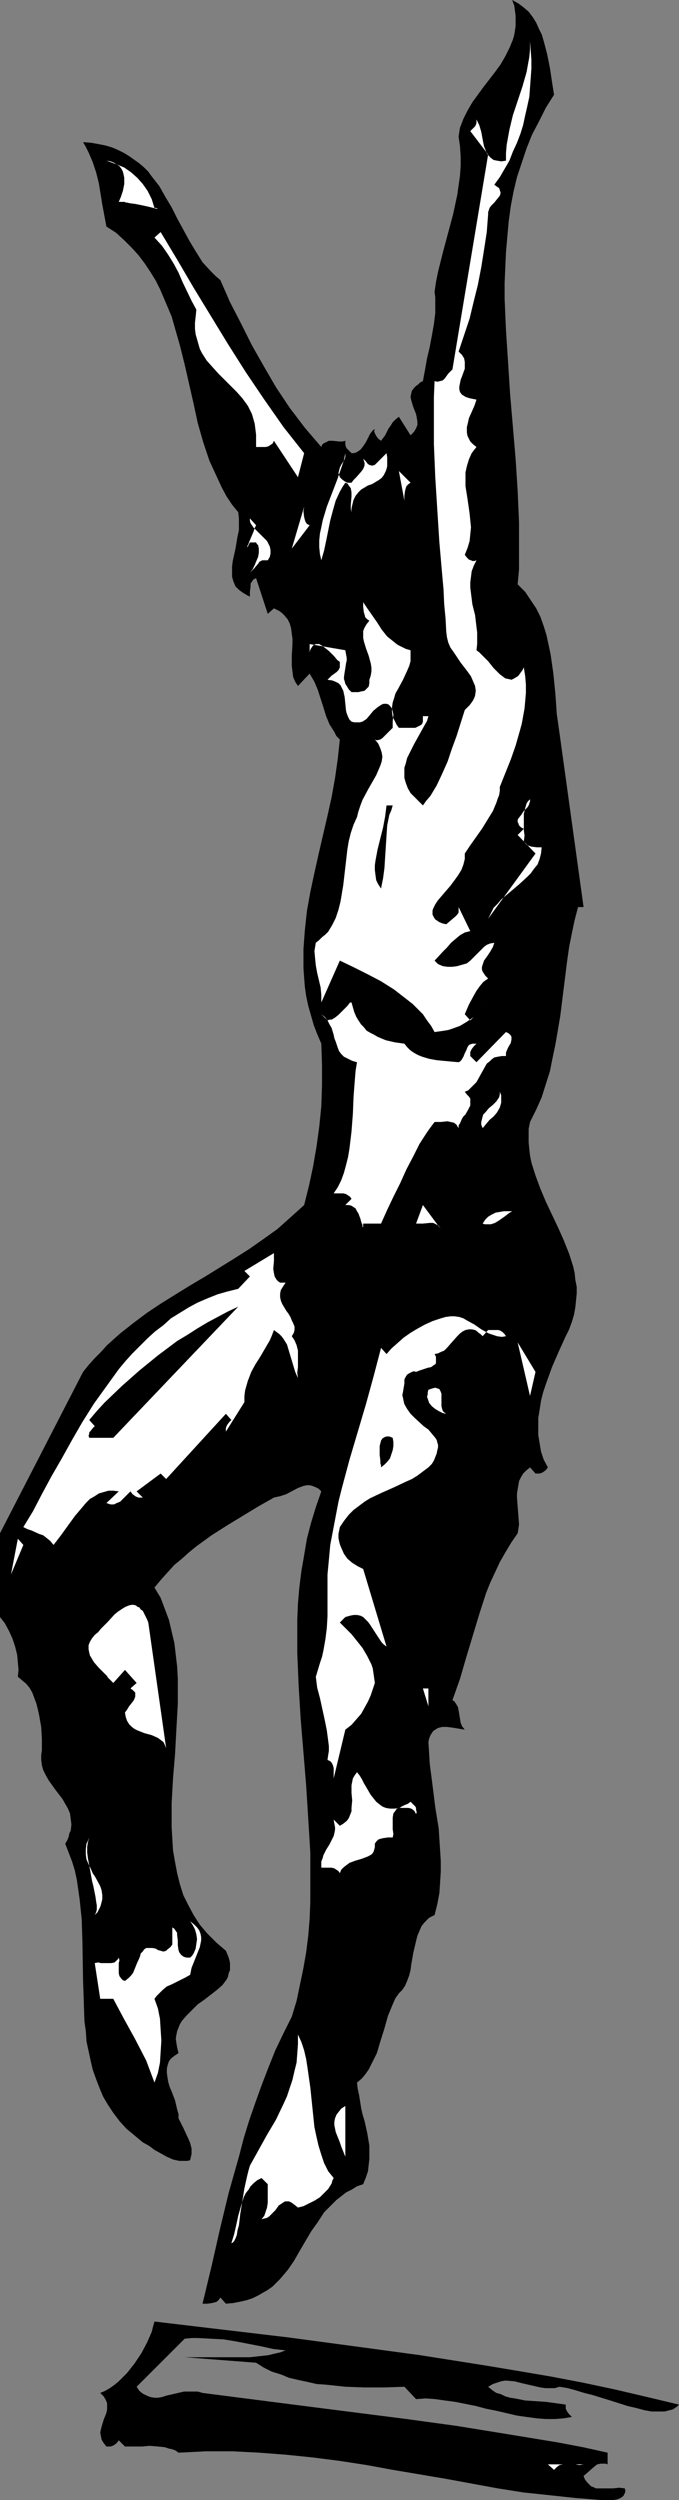 <?xml version="1.0" encoding="UTF-8" standalone="no"?>
<svg
   version="1.0"
   width="42.291mm"
   height="155.668mm"
   id="svg36"
   sodipodi:docname="Diver 10.wmf"
   xmlns:inkscape="http://www.inkscape.org/namespaces/inkscape"
   xmlns:sodipodi="http://sodipodi.sourceforge.net/DTD/sodipodi-0.dtd"
   xmlns="http://www.w3.org/2000/svg"
   xmlns:svg="http://www.w3.org/2000/svg">
  <rect width="100%" height="100%" fill="#808080" stroke="none"/>
  <sodipodi:namedview
     id="namedview36"
     pagecolor="#ffffff"
     bordercolor="#000000"
     borderopacity="0.25"
     inkscape:showpageshadow="2"
     inkscape:pageopacity="0.0"
     inkscape:pagecheckerboard="0"
     inkscape:deskcolor="#d1d1d1"
     inkscape:document-units="mm" />
  <defs
     id="defs1">
    <pattern
       id="WMFhbasepattern"
       patternUnits="userSpaceOnUse"
       width="6"
       height="6"
       x="0"
       y="0" />
  </defs>
  <path
     style="fill:#000000;fill-opacity:1;fill-rule:evenodd;stroke:none"
     d="m 130.424,22.3 -1.939,3.07 -1.616,3.232 -1.616,3.07 -1.293,3.232 -1.131,3.393 -1.131,3.393 -0.808,3.393 -0.646,3.393 -0.485,3.555 -0.323,3.555 -0.323,3.717 -0.162,3.555 -0.162,3.717 v 3.717 l 0.323,7.433 0.485,7.433 0.485,7.595 1.293,15.19 0.485,7.595 0.323,7.433 v 3.717 3.555 3.717 l -0.323,3.555 1.778,1.778 1.293,1.939 1.293,1.939 0.97,1.939 0.808,2.262 0.646,2.101 0.485,2.262 0.485,2.262 0.646,4.525 0.485,4.848 0.323,4.686 0.646,4.525 5.657,40.883 h -1.293 l -0.808,3.07 -0.646,3.07 -0.646,3.232 -0.485,3.393 -0.808,6.464 -0.808,6.464 -1.131,6.625 -0.646,3.07 -0.646,3.232 -0.97,3.07 -0.97,3.07 -1.293,2.909 -1.455,2.909 -0.323,1.616 v 1.616 1.616 l 0.162,1.616 0.162,1.454 0.323,1.616 0.97,3.07 1.131,3.07 1.293,3.07 2.909,6.14 1.293,2.909 1.293,3.232 0.97,3.07 0.323,1.454 0.162,1.616 0.323,1.616 v 1.616 l -0.162,1.616 -0.162,1.616 -0.323,1.778 -0.485,1.616 -0.646,1.778 -0.808,1.616 -1.616,3.555 -1.616,3.717 -1.455,4.04 -0.646,1.939 -0.485,1.939 -0.323,2.101 -0.323,1.939 v 2.101 1.939 l 0.323,1.939 0.323,1.939 0.646,1.939 0.97,1.778 -0.485,0.646 -0.646,0.485 -0.323,0.162 -0.485,0.162 h -0.485 -0.485 l -1.293,-1.454 -0.97,0.808 -0.646,0.646 -0.485,0.808 -0.485,0.97 -0.162,0.97 -0.162,0.97 -0.162,0.97 v 0.97 l 0.162,2.101 0.162,2.101 0.162,2.101 -0.162,1.131 -0.162,0.97 -1.455,2.101 -1.455,2.424 -1.293,2.262 -1.131,2.424 -1.131,2.424 -0.97,2.424 -1.616,5.009 -3.071,10.18 -1.455,5.009 -1.778,5.009 0.485,0.323 0.323,0.485 0.485,0.808 0.162,0.808 0.162,0.97 0.323,1.939 0.323,0.808 0.646,0.808 -2.909,-0.485 -1.293,-0.162 h -1.131 l -0.646,0.162 -0.485,0.162 -0.485,0.323 -0.485,0.323 -0.323,0.485 -0.323,0.485 -0.323,0.808 -0.162,0.808 0.162,2.585 0.162,2.585 0.646,5.009 0.323,2.585 0.323,2.585 0.808,5.009 0.323,5.009 0.162,2.585 v 2.585 l -0.162,2.585 -0.162,2.424 -0.485,2.585 -0.646,2.585 -1.293,0.646 -0.97,0.97 -0.808,0.97 -0.485,1.131 -0.485,1.131 -0.323,1.293 -0.646,2.747 -0.485,2.747 -0.162,1.293 -0.323,1.293 -0.485,1.293 -0.485,1.131 -0.646,0.97 -0.808,0.808 -0.808,1.131 -0.646,1.454 -1.131,2.747 -0.808,2.909 -0.97,3.07 -0.808,2.747 -0.646,1.293 -0.646,1.293 -0.646,1.293 -0.808,1.131 -0.808,0.97 -1.131,0.97 0.162,1.454 0.323,1.454 0.485,3.07 0.323,1.454 0.485,1.616 0.646,2.909 0.485,2.909 v 1.454 1.616 l -0.162,1.454 -0.162,1.454 -0.485,1.454 -0.646,1.616 -1.455,0.485 -1.293,0.808 -1.293,0.646 -2.263,1.778 -0.97,0.97 -1.939,1.939 -1.455,2.262 -1.616,2.262 -2.747,4.686 -1.293,2.262 -1.455,2.101 -1.778,2.101 -0.808,0.808 -0.97,0.97 -1.131,0.808 -1.131,0.646 -1.131,0.646 -1.293,0.646 -1.455,0.485 -1.455,0.323 -1.616,0.323 -1.778,0.162 -1.293,-1.454 -0.323,0.485 -0.485,0.485 -0.485,0.162 -0.646,0.162 -1.131,0.162 h -1.131 l 2.101,-8.726 1.939,-8.564 2.101,-8.726 2.424,-8.564 1.131,-4.363 1.293,-4.201 1.455,-4.201 1.455,-4.04 1.616,-4.201 1.616,-4.04 1.939,-4.04 1.939,-3.878 1.131,-3.717 0.808,-3.878 0.808,-3.878 0.646,-3.717 0.485,-3.878 0.323,-3.878 0.162,-4.04 v -3.878 -3.878 -3.878 l -0.485,-7.918 -0.485,-7.756 -0.646,-7.918 -0.646,-7.756 -0.485,-7.918 -0.323,-7.756 v -3.878 -3.878 l 0.162,-3.878 0.323,-3.717 0.485,-3.878 0.646,-3.717 0.646,-3.878 0.97,-3.717 1.131,-3.717 1.293,-3.717 -0.646,-0.646 -0.646,-0.323 -0.808,-0.323 -0.646,-0.162 h -0.646 l -0.808,0.162 -1.293,0.485 -2.747,1.454 -1.455,0.485 -0.808,0.162 -0.646,0.162 -3.717,2.101 -3.717,2.262 -3.717,2.262 -3.556,2.262 -3.556,2.585 -1.778,1.454 -1.616,1.454 -1.778,1.454 -1.616,1.778 -1.455,1.616 -1.616,1.939 1.455,2.424 0.97,2.585 0.97,2.585 0.646,2.747 0.646,2.747 0.323,2.747 0.323,2.747 0.162,2.909 v 5.817 l -0.323,5.817 -0.323,5.979 -0.485,5.817 -0.323,5.817 v 2.909 2.747 l 0.162,2.747 0.162,2.747 0.485,2.747 0.485,2.585 0.646,2.585 0.808,2.585 1.131,2.262 1.293,2.424 1.455,2.262 1.778,2.101 2.101,2.101 1.131,0.97 1.131,0.97 0.485,1.131 0.323,0.97 0.162,0.808 v 0.808 0.808 l -0.323,0.808 -0.162,0.808 -0.323,0.646 -0.97,1.293 -1.293,1.131 -2.909,2.262 -1.616,1.131 -1.293,1.293 -1.293,1.293 -1.131,1.293 -0.485,0.808 -0.323,0.808 -0.323,0.808 -0.162,0.808 -0.162,0.97 0.162,1.131 0.162,0.97 0.323,1.293 -0.97,0.646 -0.808,0.646 -0.485,0.646 -0.323,0.97 -0.162,0.808 v 0.97 l 0.162,1.131 0.162,0.97 0.323,1.131 0.485,1.131 0.808,2.101 0.485,2.101 0.323,1.131 v 0.97 l 1.131,2.262 1.131,2.424 0.485,1.131 0.323,1.293 v 1.293 l -0.162,0.646 -0.162,0.808 -0.646,0.162 h -0.646 -0.646 -0.646 l -1.455,-0.323 -1.455,-0.646 -1.455,-0.808 -1.455,-0.808 -1.293,-0.97 -1.455,-0.808 -1.939,-1.616 -1.939,-1.616 -1.616,-1.778 -1.455,-1.939 -1.293,-1.939 -1.131,-1.939 -0.808,-1.939 -0.808,-2.101 -0.808,-2.262 -0.485,-2.101 -0.485,-2.262 -0.485,-2.262 -0.162,-2.424 -0.323,-2.262 -0.162,-4.848 -0.162,-4.686 -0.162,-9.695 -0.162,-4.848 -0.485,-4.686 -0.323,-2.262 -0.323,-2.262 -0.485,-2.262 -0.646,-2.101 -0.808,-2.101 -0.808,-2.101 0.485,-0.808 0.323,-0.808 0.162,-0.808 0.323,-0.646 0.162,-1.454 -0.162,-1.293 -0.162,-1.293 L 16,425.631 l -0.646,-1.131 -0.646,-1.131 -1.616,-2.101 -1.616,-2.262 -0.646,-1.131 -0.646,-1.293 -0.323,-1.131 -0.162,-1.293 v -1.131 l 0.162,-1.131 V 409.31 L 9.697,406.402 9.212,403.655 8.889,402.2 8.566,400.908 8.081,399.615 7.596,398.322 6.949,397.191 6.141,396.221 5.172,395.413 4.202,394.606 4.364,392.99 4.202,391.212 4.04,389.435 3.556,387.495 2.909,385.556 2.101,383.779 1.131,382.001 0,380.547 v -19.714 l 19.556,-37.974 1.293,-1.616 1.455,-1.616 1.455,-1.454 1.455,-1.616 3.071,-2.747 3.071,-2.424 3.232,-2.424 3.394,-2.262 6.788,-4.201 3.556,-2.101 3.394,-2.101 3.394,-2.101 3.556,-2.262 3.232,-2.262 3.394,-2.424 3.071,-2.747 3.232,-2.909 1.131,-4.525 0.97,-4.525 0.808,-4.686 0.646,-4.686 0.485,-4.848 0.162,-4.848 v -4.848 l -0.162,-5.009 -0.97,-2.262 -0.808,-2.101 -0.646,-2.262 -0.646,-2.262 -0.485,-2.262 -0.323,-2.262 -0.162,-2.101 -0.162,-2.262 v -2.262 -2.262 l 0.323,-4.363 0.485,-4.525 0.808,-4.525 0.97,-4.525 0.97,-4.363 2.101,-9.049 0.97,-4.363 0.808,-4.525 0.646,-4.525 L 80,174.034 l -0.808,-0.808 -0.485,-0.97 -1.131,-1.778 -0.808,-1.939 -0.646,-2.101 -1.293,-4.04 -0.808,-1.939 -1.131,-1.939 -2.747,2.909 -0.646,-0.97 -0.485,-1.131 -0.162,-1.293 -0.162,-1.293 v -2.424 l 0.162,-2.747 v -1.293 l -0.162,-1.131 -0.162,-1.293 -0.323,-1.131 -0.485,-0.97 -0.808,-0.97 -0.485,-0.485 -0.646,-0.485 -0.646,-0.323 -0.646,-0.323 -1.455,1.293 -2.747,-8.403 -0.646,0.323 -0.323,0.485 -0.323,0.485 v 0.646 l -0.162,1.293 v 1.131 l -0.646,-0.323 -0.808,-0.485 -0.485,-0.323 -0.646,-0.485 -0.323,-0.323 -0.485,-0.485 -0.485,-1.131 -0.323,-1.131 v -1.131 -1.293 l 0.162,-1.293 0.646,-2.909 0.485,-2.909 0.323,-1.454 v -1.293 -1.454 l -0.162,-1.454 -1.455,-1.778 -1.293,-1.939 -1.131,-2.101 -0.97,-2.101 -0.97,-2.101 -0.97,-2.101 -1.455,-4.363 -1.293,-4.525 -0.97,-4.525 -2.101,-9.211 -1.131,-4.525 -1.293,-4.525 -0.646,-2.262 -1.778,-4.201 -0.97,-2.262 -0.97,-1.939 -1.293,-2.101 -1.293,-1.939 -1.455,-1.939 -1.616,-1.778 -1.778,-1.778 -1.939,-1.778 -2.263,-1.454 -0.97,-5.171 -0.808,-5.009 -0.646,-2.585 -0.808,-2.424 -0.97,-2.262 -0.646,-1.293 -0.646,-1.131 1.939,0.162 1.778,0.323 1.616,0.323 1.616,0.485 1.455,0.646 1.293,0.646 1.293,0.808 1.131,0.808 1.131,0.808 1.131,0.97 0.97,0.97 0.808,1.131 1.778,2.262 1.455,2.585 1.455,2.424 1.293,2.585 2.909,5.333 1.455,2.424 1.616,2.585 1.939,2.101 1.131,1.131 1.131,0.97 2.263,5.171 2.586,5.009 2.586,5.171 2.747,4.848 2.909,5.009 1.616,2.424 1.616,2.424 3.556,4.686 1.939,2.262 1.939,2.262 0.162,-0.485 0.323,-0.323 0.646,-0.323 0.646,-0.323 h 0.808 l 1.616,0.162 h 0.808 l 0.646,-0.162 v 0.485 0.485 l 0.162,0.485 0.162,0.323 0.485,0.485 0.323,0.323 0.323,0.323 h 0.485 l 0.646,-0.162 0.485,-0.323 0.485,-0.323 0.646,-0.808 0.646,-0.97 0.485,-0.97 0.485,-0.97 0.485,-0.646 0.323,-0.323 0.323,-0.162 -0.162,0.485 0.162,0.485 0.162,0.323 0.162,0.323 0.485,0.646 0.646,0.485 0.485,-0.646 0.485,-0.646 0.808,-1.616 0.485,-0.646 0.485,-0.808 0.646,-0.646 0.808,-0.646 2.747,4.363 0.485,-0.485 0.323,-0.323 0.485,-0.808 0.323,-0.808 V 99.217 L 98.101,98.247 l -0.162,-0.808 -0.646,-1.616 -0.485,-1.616 -0.162,-0.808 0.162,-0.808 0.162,-0.646 0.646,-0.808 0.323,-0.323 0.485,-0.323 0.485,-0.485 0.646,-0.323 0.485,-2.585 0.485,-2.747 0.646,-2.747 0.485,-2.585 0.485,-2.747 0.323,-2.585 v -2.585 -1.131 l -0.162,-1.293 0.323,-2.262 0.485,-2.424 1.131,-4.525 2.424,-9.049 0.97,-4.525 0.323,-2.262 0.323,-2.262 0.162,-2.262 v -2.262 l -0.162,-2.424 -0.323,-2.262 0.162,-1.131 0.162,-0.97 0.808,-2.101 0.97,-1.939 1.131,-1.939 1.293,-1.778 1.293,-1.778 2.747,-3.555 1.293,-1.778 1.131,-1.939 0.97,-1.939 0.808,-1.939 0.323,-1.131 0.162,-0.97 0.162,-1.131 V 5.009 3.717 L 121.212,2.424 121.05,1.293 120.566,0 l 1.455,0.808 1.293,0.97 1.131,0.97 0.97,1.293 0.808,1.293 0.646,1.454 0.646,1.293 0.485,1.616 0.808,3.07 0.646,3.232 0.485,3.232 z"
     id="path1" />
  <path
     style="fill:#ffffff;fill-opacity:1;fill-rule:evenodd;stroke:none"
     d="m 116.364,43.468 0.646,0.485 0.485,0.323 0.162,0.485 0.162,0.485 v 0.323 l -0.162,0.485 -0.646,0.808 -0.646,0.808 -0.808,0.808 -0.323,0.485 -0.162,0.485 -0.162,0.485 v 0.485 l -0.323,4.201 -0.646,4.201 -0.646,4.04 -0.808,4.201 -0.97,3.878 -0.97,4.04 -1.293,3.878 -1.293,3.878 0.323,0.323 0.485,0.485 0.485,0.808 0.162,0.808 v 0.808 0.808 l -0.646,1.778 -0.323,0.808 -0.162,0.808 -0.162,0.808 v 0.646 l 0.162,0.646 0.485,0.646 0.323,0.162 0.485,0.323 0.485,0.162 0.485,0.162 0.808,0.162 0.808,0.162 -0.485,1.454 -0.646,1.454 -0.646,1.454 -0.323,1.454 -0.162,0.646 v 0.808 0.485 l 0.162,0.808 0.323,0.646 0.323,0.646 0.646,0.646 0.808,0.646 -0.646,0.808 -0.485,0.646 -0.646,1.454 -0.485,1.616 -0.323,1.454 v 1.616 1.616 l 0.485,3.07 0.485,3.393 0.162,1.616 0.162,1.616 -0.162,1.616 -0.162,1.616 -0.485,1.616 -0.646,1.616 0.485,0.646 0.485,0.485 0.485,0.162 0.323,0.162 h 0.485 l 0.485,-0.162 -0.646,1.293 -0.485,1.293 -0.162,1.293 -0.162,1.293 v 1.293 l 0.162,1.293 0.323,2.585 0.646,2.585 0.323,2.747 0.162,1.293 v 1.293 1.454 l -0.162,1.454 0.646,0.485 0.646,0.646 1.455,1.454 1.293,1.616 1.455,1.454 0.646,0.485 0.646,0.485 0.808,0.162 0.646,0.162 0.646,-0.323 0.808,-0.485 0.323,-0.323 0.323,-0.485 0.485,-0.646 0.323,-0.646 0.323,2.101 0.162,1.939 v 1.939 l -0.162,1.939 -0.162,1.778 -0.323,1.778 -0.323,1.778 -0.485,1.778 -0.97,3.393 -1.131,3.232 -1.293,3.232 -1.293,3.232 v 0.97 l -0.162,0.97 -0.323,0.808 -0.323,0.97 -0.808,1.939 -1.293,2.101 -1.293,2.101 -2.747,3.878 -1.293,1.939 v 0.646 0.646 l -0.323,1.293 -0.485,1.293 -0.808,1.293 -0.808,1.131 -0.97,1.293 -0.97,1.131 -0.97,1.131 -0.97,1.131 -0.646,0.97 -0.485,0.97 -0.162,0.485 v 0.485 0.485 l 0.162,0.323 0.162,0.323 0.323,0.485 0.485,0.323 0.485,0.323 0.808,0.323 0.808,0.162 2.101,-1.778 0.485,-0.485 0.323,-0.485 v -0.646 -0.646 l 2.747,5.656 -1.293,0.323 -1.131,0.646 -0.97,0.808 -1.131,0.97 -0.97,1.131 -0.97,0.97 -1.939,2.101 0.485,0.485 0.323,0.323 1.131,0.485 1.131,0.162 h 1.131 l 1.131,-0.162 1.131,-0.323 1.131,-0.323 0.808,-0.646 1.293,-1.293 1.293,-1.293 0.646,-0.646 0.646,-0.485 0.808,-0.323 0.97,-0.162 -0.162,0.485 -0.162,0.485 -0.646,1.131 -0.323,0.485 -0.323,0.485 -0.808,1.131 -0.323,0.97 -0.162,0.485 v 0.646 l 0.162,0.485 0.323,0.485 0.323,0.485 0.646,0.646 -1.131,0.808 -0.808,0.97 -0.808,1.131 -0.646,1.131 -1.131,2.101 -0.97,2.262 1.293,1.454 5.657,-5.656 -0.97,0.97 -0.808,0.808 -1.616,1.616 -1.455,1.454 -1.616,1.131 -1.616,0.97 -1.778,0.646 -0.97,0.323 -0.97,0.162 -1.131,0.162 -1.131,0.162 -0.808,-1.454 -0.97,-1.293 -0.97,-1.454 -1.293,-1.293 -1.131,-1.131 -1.455,-1.131 -1.455,-1.131 -1.455,-1.131 -3.071,-1.939 -3.394,-1.778 -3.232,-1.616 L 80,226.066 l -4.364,9.857 v -1.778 l -0.162,-1.778 -0.808,-3.393 -0.323,-1.778 -0.162,-1.616 -0.162,-1.778 0.162,-0.97 0.162,-0.97 0.808,-0.646 0.646,-0.646 0.808,-0.646 0.646,-0.646 0.97,-1.616 0.808,-1.616 0.646,-1.939 0.485,-1.939 0.323,-1.939 0.323,-1.939 0.485,-4.201 0.485,-4.201 0.323,-1.939 0.485,-1.939 0.646,-1.939 0.808,-1.778 0.323,-1.293 0.485,-1.454 0.485,-1.293 1.293,-2.424 0.646,-1.131 0.646,-1.131 0.646,-1.131 0.485,-1.131 0.485,-1.131 0.323,-0.97 0.162,-1.131 -0.162,-0.97 -0.323,-0.97 -0.485,-1.131 -0.808,-0.97 0.323,0.162 h 0.323 l 0.646,-0.162 0.485,-0.323 0.485,-0.485 0.97,-0.97 0.485,-0.485 0.485,-0.485 v -0.646 -0.808 l 0.162,-1.616 -0.162,-0.808 -0.162,-0.646 -0.485,-0.646 -0.323,-0.323 -0.485,-0.162 h -0.646 l -0.485,0.162 -0.485,0.323 -0.485,0.323 -0.97,0.808 -0.808,0.97 -0.808,0.97 -0.485,0.323 -0.485,0.323 -0.646,0.162 H 84.04 83.394 l -0.646,-0.162 -0.485,-0.485 -0.323,-0.646 -0.323,-0.808 -0.162,-0.646 -0.162,-1.616 -0.162,-1.616 -0.323,-1.454 -0.323,-0.646 -0.323,-0.646 -0.485,-0.485 -0.646,-0.323 -0.808,-0.323 -1.131,-0.162 0.485,-0.485 0.485,-0.485 1.131,-0.808 0.485,-0.485 L 80,157.067 v -0.646 -0.646 l -0.646,-0.485 -0.646,-0.808 -1.293,-1.293 -0.808,-0.646 -0.646,-0.485 -0.808,-0.485 h -0.808 l -0.646,0.323 -0.323,0.485 -0.323,0.485 -0.162,0.646 v 1.131 1.131 -4.201 l 8.404,1.454 0.162,0.97 0.162,0.808 v 0.646 l -0.162,0.646 -0.162,1.131 -0.162,0.97 -0.162,1.131 v 0.485 l 0.162,0.485 0.162,0.646 0.323,0.485 0.485,0.808 0.646,0.646 h 0.808 0.808 l 0.646,-0.162 0.808,-0.162 0.485,-0.485 0.485,-0.485 0.162,-0.808 v -0.808 l 0.323,-0.97 0.162,-0.97 v -0.97 l -0.162,-0.97 -0.485,-1.778 -0.646,-1.778 -0.485,-1.616 -0.162,-0.808 v -0.808 -0.808 l 0.323,-0.808 0.485,-0.808 0.646,-0.808 -0.485,-0.323 -0.485,-0.485 -0.162,-0.646 -0.162,-0.485 -0.162,-1.293 v -1.131 l 0.97,1.454 1.131,1.616 1.131,1.616 1.131,1.778 1.293,1.616 1.616,1.293 0.808,0.646 0.97,0.485 0.97,0.485 1.131,0.323 v 1.293 1.293 l -0.323,1.131 -0.485,1.131 -0.97,2.101 -1.131,2.101 -0.646,1.131 -0.323,1.131 -0.323,0.97 -0.162,1.131 v 1.131 l 0.162,1.131 0.646,1.293 0.323,0.646 0.485,0.646 h 0.646 0.808 1.616 0.808 l 0.646,-0.323 0.646,-0.323 0.323,-0.323 0.162,-0.485 v -1.293 h 1.293 l -0.323,1.131 -0.646,1.131 -2.424,4.363 -1.131,2.262 -0.485,0.97 -0.323,1.293 -0.323,0.97 v 1.131 1.293 l 0.323,1.131 L 96,185.507 l 0.646,1.131 2.909,2.909 0.808,-1.131 0.97,-1.131 1.455,-2.424 1.293,-2.747 1.293,-2.909 0.97,-2.909 1.131,-3.07 1.939,-6.14 0.646,-0.646 0.485,-0.485 0.485,-0.646 0.323,-0.485 0.323,-0.646 0.162,-0.485 0.162,-1.131 -0.162,-1.131 -0.485,-1.131 -0.485,-1.131 -0.808,-1.131 -1.616,-2.101 -1.616,-2.424 -0.808,-1.131 -0.485,-1.131 -0.323,-1.293 -0.162,-1.293 -0.162,-3.07 -0.323,-3.393 -0.162,-3.555 -0.323,-3.555 -0.646,-7.433 -0.485,-7.595 -0.485,-7.756 -0.323,-7.756 v -3.717 -3.717 -3.717 l 0.162,-3.717 0.646,0.162 0.646,-0.162 0.646,-0.162 0.485,-0.485 0.808,-1.131 0.485,-0.485 0.485,-0.485 8.404,-50.578 -4.202,-5.494 0.646,-0.646 0.485,-0.485 L 112,29.41 112.162,28.925 v -0.323 -0.485 l 0.323,0.646 0.323,0.646 0.485,1.616 0.323,1.778 0.323,1.616 0.323,0.808 0.323,0.808 0.485,0.646 0.485,0.485 0.646,0.485 0.808,0.162 0.97,0.162 1.131,-0.162 v -1.778 l 0.162,-1.939 0.323,-1.778 0.323,-1.778 0.808,-3.393 1.131,-3.393 1.131,-3.393 0.97,-3.393 0.323,-1.778 0.323,-1.778 0.162,-1.778 V 9.695 l 0.162,2.101 0.162,2.262 v 2.101 l -0.162,2.262 -0.162,2.262 -0.162,2.101 -0.485,2.262 -0.485,2.101 -0.485,2.262 -0.646,2.101 -0.808,2.101 -0.97,2.101 -0.808,2.101 -1.131,1.939 -1.131,1.939 z"
     id="path2" />
  <path
     style="fill:#ffffff;fill-opacity:1;fill-rule:evenodd;stroke:none"
     d="m 36.364,48.962 h 0.485 L 37.172,49.124 H 37.01 36.687 L 36.202,48.962 35.556,48.801 34.909,48.639 33.455,48.316 31.838,47.993 30.545,47.831 29.899,47.669 h -0.323 l -0.162,-0.162 h -1.455 l 0.485,-1.131 0.485,-1.454 0.323,-1.616 V 41.852 l -0.162,-0.808 -0.162,-0.646 -0.323,-0.646 -0.485,-0.646 -0.485,-0.323 -0.808,-0.485 -0.808,-0.323 -0.97,-0.162 2.263,0.808 1.939,0.808 1.616,1.131 1.455,1.293 1.293,1.454 1.131,1.616 0.97,1.939 z"
     id="path3" />
  <path
     style="fill:#ffffff;fill-opacity:1;fill-rule:evenodd;stroke:none"
     d="m 71.596,106.65 -1.455,5.656 -5.657,-8.564 -0.323,0.646 -0.485,0.323 -0.485,0.323 -0.646,0.162 h -1.131 -1.131 v -1.616 -1.293 l -0.162,-1.293 -0.162,-1.293 -0.323,-1.131 -0.323,-1.131 -0.97,-1.939 -1.293,-1.778 -1.293,-1.454 -2.909,-2.909 -1.455,-1.454 -1.455,-1.616 -1.293,-1.454 -1.131,-1.778 -0.485,-0.97 -0.323,-1.131 -0.323,-1.131 -0.323,-1.131 -0.162,-1.293 v -1.454 l 0.162,-1.454 0.162,-1.616 -1.131,-2.101 -2.101,-4.363 -0.97,-2.262 -1.131,-2.101 -1.293,-2.101 -1.455,-2.101 -1.778,-1.939 1.455,-1.293 3.879,6.464 3.879,6.625 4.04,6.625 4.04,6.625 4.202,6.625 4.364,6.464 4.525,6.464 z"
     id="path4" />
  <path
     style="fill:#ffffff;fill-opacity:1;fill-rule:evenodd;stroke:none"
     d="m 80,112.306 0.485,0.485 0.646,0.485 0.323,0.162 0.323,0.162 h 0.485 0.485 l 0.485,-0.646 0.646,-0.646 1.131,-1.293 0.485,-0.646 0.323,-0.808 v -0.646 l -0.162,-0.485 -0.162,-0.485 0.646,0.646 0.485,0.646 0.323,0.162 0.485,0.162 h 0.323 l 0.485,-0.162 2.747,-2.747 0.162,0.97 v 0.808 0.646 0.646 l -0.162,0.646 -0.162,0.485 -0.485,0.97 -0.485,0.646 -0.646,0.485 -1.616,0.97 -0.97,0.323 -0.808,0.485 -0.808,0.485 -0.646,0.646 -0.646,0.808 -0.485,0.97 -0.162,0.646 -0.162,0.646 -0.162,0.808 v 0.808 l -0.162,-0.808 v -0.97 l 0.162,-1.939 v -0.97 l -0.162,-0.97 -0.485,-0.646 -0.323,-0.485 -0.485,-0.162 -0.646,0.97 L 80,115.699 l -0.97,2.101 -0.646,2.262 -0.646,2.424 -0.485,2.424 -0.485,2.424 -0.485,2.262 -0.646,2.262 -0.323,-1.454 -0.162,-1.616 v -1.616 l 0.162,-1.616 0.323,-1.454 0.323,-1.616 0.97,-3.232 2.424,-6.302 1.131,-3.232 0.485,-1.454 0.323,-1.616 v 0.808 l -0.162,0.646 -0.808,1.293 L 80,110.044 l -0.162,0.646 -0.162,0.646 0.162,0.485 z"
     id="path5" />
  <path
     style="fill:#ffffff;fill-opacity:1;fill-rule:evenodd;stroke:none"
     d="m 96.646,113.599 -0.485,0.323 -0.485,0.485 -0.162,0.485 -0.162,0.646 -0.162,1.131 v 1.131 l -1.293,-6.948 z"
     id="path6" />
  <path
     style="fill:#ffffff;fill-opacity:1;fill-rule:evenodd;stroke:none"
     d="m 72.889,123.617 -4.202,5.494 2.909,-9.857 -0.162,1.131 0.162,1.293 0.162,0.646 0.162,0.485 0.323,0.485 z"
     id="path7" />
  <path
     style="fill:#ffffff;fill-opacity:1;fill-rule:evenodd;stroke:none"
     d="m 63.03,131.858 h -0.646 -0.646 l -0.646,0.323 -0.323,0.485 -0.97,1.131 -0.485,0.485 -0.485,0.485 0.646,-0.808 0.485,-0.97 0.323,-0.808 0.485,-1.131 0.162,-0.97 v -0.97 l -0.162,-0.808 -0.323,-0.323 -0.162,-0.323 h -1.455 l -0.323,0.646 -0.162,0.323 -0.162,0.162 v -0.162 l 0.162,-0.323 0.162,-0.323 0.162,-0.485 0.485,-1.131 0.485,-1.131 0.323,-0.97 0.162,-0.323 0.162,-0.323 -1.455,-1.616 v 0.646 l 0.162,0.485 0.323,0.485 0.323,0.485 0.485,0.485 0.485,0.485 1.131,1.131 1.131,1.131 0.323,0.646 0.323,0.646 0.162,0.808 v 0.808 l -0.162,0.808 z"
     id="path8" />
  <path
     style="fill:#ffffff;fill-opacity:1;fill-rule:evenodd;stroke:none"
     d="m 123.313,197.949 0.323,0.485 0.485,0.485 0.485,0.162 0.485,0.162 1.293,0.162 h 1.131 l -0.162,1.454 -0.323,1.293 -0.485,1.293 -0.808,0.97 -0.808,1.131 -0.808,0.808 -1.939,1.778 -2.101,1.778 -2.101,1.778 -0.808,0.97 -0.97,0.97 -0.646,1.293 -0.646,1.293 11.152,-15.351 -4.202,-4.363 1.455,-1.454 -0.646,-0.323 -0.485,-0.485 -0.162,-0.485 -0.162,-0.323 v -0.485 l 0.162,-0.323 0.646,-0.808 0.646,-0.97 0.808,-0.808 0.323,-0.485 0.162,-0.485 0.162,-0.485 v -0.485 l -0.485,0.485 -0.323,0.485 -0.323,1.131 -0.323,1.293 v 1.293 2.585 l 0.162,1.293 z"
     id="path9" />
  <path
     style="fill:#000000;fill-opacity:1;fill-rule:evenodd;stroke:none"
     d="m 92.444,189.546 -0.323,1.131 -0.485,1.131 -0.485,2.424 -0.162,2.424 -0.323,5.009 -0.162,2.585 -0.323,2.424 -0.485,2.424 -0.646,-0.97 -0.485,-0.97 -0.162,-1.131 -0.162,-1.293 v -1.131 l 0.162,-1.131 0.485,-2.585 0.646,-2.585 0.646,-2.585 0.485,-2.585 0.162,-1.293 0.162,-1.293 z"
     id="path10" />
  <path
     style="fill:#ffffff;fill-opacity:1;fill-rule:evenodd;stroke:none"
     d="m 95.192,245.619 0.646,0.808 0.646,0.646 0.646,0.485 0.808,0.485 0.646,0.323 0.808,0.323 1.616,0.485 1.778,0.323 1.616,0.162 3.556,0.323 0.323,-0.162 0.323,-0.323 0.485,-0.808 0.323,-0.808 0.162,-0.323 0.162,-0.323 0.323,-0.808 0.323,-0.485 0.323,-0.162 0.485,-0.162 h 0.323 0.646 l -0.323,0.323 -0.323,0.323 -0.485,0.646 -0.162,0.323 -0.162,0.323 v 0.485 0.485 l 1.455,1.454 6.949,-7.11 0.646,0.323 0.323,0.323 0.162,0.162 0.162,0.323 v 0.323 0.323 l -0.162,0.808 -0.485,0.808 -0.323,0.646 -0.323,0.808 v 0.808 h -0.97 l -0.97,0.162 -0.808,0.162 -0.646,0.485 -0.485,0.485 -0.646,0.485 -0.808,1.454 -0.808,1.454 -0.808,1.454 -0.646,0.646 -0.646,0.646 -0.646,0.646 -0.808,0.323 0.485,0.646 0.485,0.485 0.323,0.485 v 0.485 0.485 0.646 l -0.485,0.97 -0.646,1.131 -0.485,0.485 -0.323,0.485 -0.485,1.131 -0.323,0.485 v 0.646 l -0.323,-0.485 -0.162,-0.323 -0.646,-0.485 -0.808,-0.162 -0.646,-0.162 -1.616,0.162 h -0.808 -0.646 l -0.97,1.293 -0.808,1.131 -1.778,2.747 -1.455,2.909 -1.616,3.07 -1.455,3.232 -1.616,3.232 -1.455,3.07 -1.455,3.232 h -4.202 v 0.485 0.323 h -0.162 v -0.162 -0.323 l -0.162,-0.323 -0.162,-0.485 -0.162,-0.646 -0.485,-1.293 -0.323,-0.485 -0.323,-0.646 -0.485,-0.323 -0.485,-0.323 -0.646,-0.162 h -0.808 l 1.455,-1.454 -0.323,-0.485 -0.485,-0.323 -0.485,-0.323 -0.646,-0.162 h -1.131 -1.131 l 0.97,-1.454 0.808,-1.616 0.646,-1.778 0.485,-1.778 0.485,-1.939 0.323,-1.939 0.485,-4.04 0.323,-4.201 0.162,-4.04 0.323,-4.201 0.162,-1.939 0.323,-1.939 -1.131,-0.323 -0.97,-0.485 -0.97,-0.485 -0.646,-0.646 -0.485,-0.646 -0.323,-0.808 -0.485,-1.454 -0.323,-0.808 -0.162,-0.808 -0.485,-1.616 -0.485,-0.808 -0.485,-0.97 -0.646,-0.808 -0.808,-0.646 1.455,1.454 0.485,-0.162 h 0.485 l 0.808,-0.485 0.808,-0.646 0.808,-0.808 0.646,-0.646 0.646,-0.646 0.485,-0.646 0.162,-0.162 h 0.323 l 0.323,1.131 0.323,1.131 0.485,1.131 0.485,0.808 0.646,0.97 0.646,0.646 0.646,0.808 0.808,0.485 0.97,0.485 0.808,0.485 1.939,0.808 2.101,0.485 z"
     id="path11" />
  <path
     style="fill:#ffffff;fill-opacity:1;fill-rule:evenodd;stroke:none"
     d="m 113.616,265.494 -0.323,-0.808 v -0.646 l 0.162,-0.646 0.162,-0.646 0.162,-0.485 0.485,-0.485 0.808,-0.97 0.97,-0.808 0.808,-0.808 0.323,-0.485 0.323,-0.485 0.162,-0.646 v -0.646 l 0.323,0.808 v 0.485 0.646 0.646 l -0.323,1.131 -0.646,1.131 -0.808,0.97 -0.97,0.808 z"
     id="path12" />
  <path
     style="fill:#ffffff;fill-opacity:1;fill-rule:evenodd;stroke:none"
     d="m 103.758,289.248 -0.323,-0.485 -0.162,-0.323 -0.646,-0.323 -0.646,-0.323 h -0.808 l -1.616,0.162 h -0.808 -0.808 l 1.616,-4.363 z"
     id="path13" />
  <path
     style="fill:#ffffff;fill-opacity:1;fill-rule:evenodd;stroke:none"
     d="m 120.566,285.047 -0.808,0.485 -0.808,0.646 -1.616,1.131 -0.808,0.485 -0.97,0.323 h -0.97 -0.485 l -0.485,-0.162 0.646,-0.97 0.646,-0.646 0.808,-0.485 0.97,-0.485 0.97,-0.162 0.97,-0.162 h 0.97 z"
     id="path14" />
  <path
     style="fill:#ffffff;fill-opacity:1;fill-rule:evenodd;stroke:none"
     d="m 105.05,293.449 -2.747,5.656 z"
     id="path15" />
  <path
     style="fill:#ffffff;fill-opacity:1;fill-rule:evenodd;stroke:none"
     d="m 65.939,301.852 h 1.293 l -0.323,0.485 -0.323,0.485 -0.485,0.808 -0.162,0.808 v 0.808 l 0.162,0.808 0.323,0.808 0.97,1.616 0.485,0.646 0.485,0.808 0.323,0.808 0.323,0.646 0.323,0.808 v 0.808 l -0.162,0.646 -0.485,0.808 0.323,0.485 0.323,0.485 0.485,1.131 0.323,1.293 v 1.293 2.585 l -0.162,1.293 0.162,1.293 -0.646,-1.454 -0.485,-1.616 -0.485,-1.616 -0.485,-1.616 -0.485,-1.616 -0.808,-1.293 -0.485,-0.646 -0.485,-0.485 -0.646,-0.485 L 64.485,313.002 64,314.295 l -0.485,1.131 -1.131,1.939 -1.131,1.939 -1.131,1.778 -0.97,1.778 -0.808,2.101 -0.323,1.131 -0.323,1.131 -0.162,1.293 v 1.454 l -4.364,6.948 v -0.485 -0.323 l 0.162,-0.485 0.162,-0.323 0.485,-0.646 0.485,-0.485 -1.293,-1.454 -14.061,15.351 -1.293,-1.293 -5.657,4.201 1.455,1.454 h -0.485 -0.485 l -0.485,-0.162 -0.323,-0.162 -0.646,-0.485 -0.485,-0.646 -1.131,1.131 -1.293,1.293 -0.808,0.323 -0.646,0.323 h -0.808 l -0.485,-0.162 -0.485,-0.162 2.909,-2.747 -1.293,-0.162 h -1.131 l -1.131,0.323 -1.131,0.323 -0.97,0.646 -1.131,0.646 -0.97,0.97 -0.808,0.97 -1.778,2.101 -3.394,4.686 -1.616,2.101 -0.808,-0.97 -0.808,-0.646 -0.808,-0.646 -0.97,-0.323 -1.778,-0.808 -0.97,-0.323 -0.97,-0.485 2.263,-3.717 2.101,-4.04 2.263,-4.201 2.424,-4.201 2.424,-4.363 2.424,-4.201 2.747,-4.363 2.909,-4.04 2.909,-4.04 1.616,-1.939 1.616,-1.778 1.778,-1.778 1.778,-1.778 1.778,-1.616 1.939,-1.454 1.778,-1.616 2.101,-1.293 2.101,-1.293 2.101,-1.131 2.263,-0.97 2.424,-0.97 2.263,-0.646 2.586,-0.646 2.747,-2.909 -1.293,-1.293 6.949,-4.201 v 0.808 1.131 l -0.162,1.778 0.162,0.97 0.162,0.808 0.485,0.808 0.323,0.323 z"
     id="path16" />
  <path
     style="fill:#000000;fill-opacity:1;fill-rule:evenodd;stroke:none"
     d="m 26.667,338.372 h -5.657 l -0.162,-0.485 0.162,-0.485 v -0.323 l 0.323,-0.323 0.485,-0.646 0.485,-0.485 -1.293,-1.454 1.778,-2.101 1.778,-1.939 4.04,-3.878 4.202,-3.717 4.364,-3.555 4.525,-3.393 2.424,-1.454 2.263,-1.454 2.424,-1.454 2.424,-1.293 2.424,-1.293 2.424,-1.131 z"
     id="path17" />
  <path
     style="fill:#ffffff;fill-opacity:1;fill-rule:evenodd;stroke:none"
     d="m 119.111,314.456 -0.323,-0.485 -0.485,-0.485 -0.485,-0.323 -0.485,-0.162 h -1.293 -0.485 -0.646 l -1.293,1.454 -0.485,-0.485 -0.485,-0.323 -0.323,-0.323 -0.485,-0.323 -0.808,-0.162 h -0.646 l -0.808,0.162 -0.646,0.323 -0.646,0.485 -0.646,0.646 -1.293,1.454 -1.131,1.293 -0.646,0.646 -0.808,0.323 -0.646,0.323 -0.808,0.162 0.323,0.646 v 0.646 0.485 0.323 l -0.162,0.323 -0.323,0.162 -0.646,0.485 -0.808,0.162 -0.97,0.323 -0.97,0.323 -0.808,0.323 -0.485,-0.162 -0.485,0.162 -0.646,0.323 -0.485,0.323 -0.323,0.485 -0.323,0.646 v 0.485 0.485 l -0.162,0.97 -0.162,0.97 -0.162,0.808 0.162,0.646 0.162,0.808 0.162,0.646 0.646,1.131 0.808,1.131 0.97,0.97 2.101,1.939 1.131,0.808 0.808,0.97 0.808,0.97 0.323,0.485 0.162,0.646 0.162,0.485 v 0.646 l -0.162,0.646 -0.162,0.808 -0.323,0.808 -0.323,0.808 -0.485,0.808 -0.808,0.808 -1.293,0.97 -1.293,0.97 -1.293,0.808 -1.455,0.646 -2.747,1.293 -2.909,1.293 -2.747,1.293 -1.293,0.808 -1.293,0.97 -1.293,0.97 -1.131,1.131 -1.131,1.454 L 80,359.379 l -0.162,0.808 -0.162,0.808 v 0.97 l 0.162,0.808 0.162,0.646 0.323,0.808 0.646,1.454 0.808,1.131 1.131,0.97 1.293,0.808 0.646,0.323 0.646,0.323 5.495,18.26 -0.646,-0.485 -0.485,-0.485 -0.97,-1.454 -1.778,-2.747 -0.485,-0.646 -0.646,-0.646 -0.485,-0.485 -0.646,-0.323 -0.808,-0.162 h -0.808 l -0.808,0.162 -1.131,0.323 L 80,381.84 l 1.293,1.293 1.455,1.454 1.293,1.616 1.293,1.616 1.131,1.939 0.485,0.97 0.485,0.97 0.323,0.97 0.162,1.131 0.162,1.131 0.162,1.131 -0.485,1.454 -0.485,1.454 -0.646,1.454 -0.808,1.454 -0.808,1.454 -1.131,1.293 -1.131,1.293 -1.455,1.131 -2.747,11.473 v -0.646 -0.646 -1.131 l -0.162,-0.646 -0.323,-0.646 -0.323,-0.323 -0.646,-0.323 0.162,-1.131 0.162,-0.97 v -1.131 l -0.162,-1.293 -0.323,-2.424 -0.485,-2.424 -1.131,-5.171 -0.646,-2.424 -0.323,-2.585 0.485,-1.616 0.485,-1.616 0.485,-1.454 0.323,-1.454 0.485,-2.747 0.323,-2.585 0.162,-2.747 v -2.909 -6.948 l 0.323,-3.393 0.323,-3.555 0.646,-3.393 0.646,-3.393 0.646,-3.393 0.808,-3.232 1.778,-6.625 3.879,-13.089 1.778,-6.464 1.778,-6.787 1.293,1.454 1.131,-1.293 1.455,-1.293 1.455,-1.293 1.616,-1.131 1.616,-0.97 1.778,-0.97 1.778,-0.808 1.939,-0.646 1.131,-0.323 1.131,-0.162 h 0.97 l 1.131,0.162 0.97,0.323 0.808,0.485 1.778,0.97 1.616,1.131 1.778,0.97 0.97,0.323 0.97,0.323 1.131,0.162 z"
     id="path18" />
  <path
     style="fill:#ffffff;fill-opacity:1;fill-rule:evenodd;stroke:none"
     d="m 124.768,328.515 -2.909,-12.604 4.202,6.948 z"
     id="path19" />
  <path
     style="fill:#ffffff;fill-opacity:1;fill-rule:evenodd;stroke:none"
     d="m 105.05,332.716 -0.808,-0.162 -0.97,-0.485 -0.808,-0.485 -0.808,-0.646 -0.646,-0.808 -0.162,-0.485 -0.162,-0.485 -0.162,-0.485 0.162,-0.485 v -0.485 l 0.162,-0.646 0.97,-0.323 0.646,-0.162 0.485,0.162 0.485,0.162 0.162,0.323 0.162,0.323 0.162,0.485 v 0.646 1.131 1.131 l 0.162,0.646 0.162,0.485 0.323,0.323 z"
     id="path20" />
  <path
     style="fill:#000000;fill-opacity:1;fill-rule:evenodd;stroke:none"
     d="m 92.444,338.372 0.162,0.97 v 0.97 l -0.162,0.97 -0.323,0.97 -0.323,0.97 -0.646,0.808 -0.646,0.646 -0.808,0.646 v -0.162 -0.323 l -0.162,-0.485 v -0.646 l -0.162,-1.293 v -1.454 -0.646 l 0.162,-0.646 0.162,-0.646 0.323,-0.485 0.485,-0.323 0.485,-0.162 h 0.646 z"
     id="path21" />
  <path
     style="fill:#ffffff;fill-opacity:1;fill-rule:evenodd;stroke:none"
     d="m 96.646,352.43 -4.202,4.201 z"
     id="path22" />
  <path
     style="fill:#ffffff;fill-opacity:1;fill-rule:evenodd;stroke:none"
     d="m 2.586,370.528 1.616,-8.403 1.293,1.454 z"
     id="path23" />
  <path
     style="fill:#ffffff;fill-opacity:1;fill-rule:evenodd;stroke:none"
     d="m 34.909,381.84 4.202,29.571 -0.323,-0.808 -0.323,-0.646 -0.646,-0.485 -0.646,-0.485 -1.455,-0.646 -1.778,-0.485 -1.616,-0.646 -0.646,-0.323 -0.646,-0.485 -0.646,-0.646 -0.485,-0.808 -0.323,-0.97 -0.162,-0.97 0.485,-0.646 0.485,-0.808 0.646,-0.808 0.485,-0.646 0.323,-0.808 v -0.323 -0.323 -0.323 l -0.323,-0.323 -0.323,-0.323 -0.485,-0.323 1.455,-1.293 -2.747,-3.07 -2.747,3.07 -0.485,-0.485 -0.485,-0.485 -0.323,-0.323 -0.162,-0.323 -0.646,-0.646 -1.293,-1.293 -1.131,-1.293 -0.485,-0.808 -0.485,-0.808 -0.162,-0.646 -0.162,-0.808 v -0.97 l 0.323,-0.808 0.485,-0.808 0.646,-0.808 0.808,-0.646 0.646,-0.808 1.616,-1.616 1.616,-1.778 0.808,-0.646 0.97,-0.646 0.808,-0.485 0.808,-0.323 0.808,-0.162 0.808,0.162 0.323,0.323 0.485,0.162 0.323,0.485 0.485,0.323 0.323,0.646 0.323,0.646 0.323,0.646 z"
     id="path24" />
  <path
     style="fill:#ffffff;fill-opacity:1;fill-rule:evenodd;stroke:none"
     d="m 100.848,401.554 -1.293,-4.201 h 1.293 z"
     id="path25" />
  <path
     style="fill:#ffffff;fill-opacity:1;fill-rule:evenodd;stroke:none"
     d="m 96.646,424.015 0.646,0.646 0.485,0.485 0.162,0.323 v 0.485 l 0.162,0.485 -0.162,0.485 -0.323,-0.646 -0.323,-0.323 -0.485,-0.323 -0.646,-0.162 H 95.03 93.899 l -0.485,0.162 -0.323,0.485 -0.485,0.646 -0.162,0.97 v 0.808 1.939 l 0.162,1.131 -0.162,0.808 h -1.131 l -1.131,0.162 -0.646,0.162 -0.485,0.162 -0.485,0.485 -0.323,0.485 v 0.808 l -0.162,0.646 -0.162,0.485 -0.323,0.485 -0.485,0.323 -0.646,0.323 -1.293,0.485 -1.616,0.485 -1.293,0.485 -0.646,0.485 -0.646,0.485 -0.646,0.646 L 80,440.821 l -0.323,-0.485 -0.485,-0.323 -0.485,-0.323 -0.646,-0.162 h -1.293 -1.131 v -0.808 -0.646 l 0.323,-0.808 0.162,-0.646 0.646,-1.293 0.808,-1.293 0.646,-1.293 0.323,-0.646 0.162,-0.646 0.162,-0.808 v -0.646 l -0.162,-0.808 -0.162,-0.97 1.455,1.454 0.808,-0.485 0.808,-0.646 0.485,-0.646 0.323,-0.808 0.323,-0.808 v -0.808 l 0.162,-1.778 -0.162,-1.778 v -1.778 l 0.162,-0.808 0.162,-0.808 0.485,-0.808 0.485,-0.646 0.646,0.808 0.485,0.808 0.485,0.97 0.485,0.808 1.131,1.939 0.646,0.808 0.646,0.808 0.808,0.646 0.646,0.485 0.808,0.323 0.97,0.162 h 1.131 l 1.131,-0.162 0.485,-0.323 0.646,-0.323 L 96,424.5 Z"
     id="path26" />
  <path
     style="fill:#ffffff;fill-opacity:1;fill-rule:evenodd;stroke:none"
     d="m 22.303,450.678 0.323,-0.646 0.162,-0.646 v -0.97 l -0.162,-0.97 -0.162,-1.131 -0.485,-2.424 -0.323,-1.293 -0.485,-2.747 -0.485,-2.585 -0.162,-1.293 v -1.293 l 0.162,-1.131 0.323,-1.131 -0.323,0.808 -0.323,0.646 -0.162,1.293 v 1.293 l 0.162,1.131 0.485,1.131 0.485,0.97 0.485,1.131 0.646,0.97 1.131,2.101 0.323,0.97 0.162,1.131 v 0.97 l -0.323,1.293 -0.162,0.485 -0.323,0.646 -0.323,0.646 z"
     id="path27" />
  <path
     style="fill:#ffffff;fill-opacity:1;fill-rule:evenodd;stroke:none"
     d="m 75.636,446.476 1.455,7.11 z"
     id="path28" />
  <path
     style="fill:#ffffff;fill-opacity:1;fill-rule:evenodd;stroke:none"
     d="m 44.768,464.736 -1.131,0.646 -0.97,0.485 -2.263,1.131 -1.131,0.485 -0.97,0.808 -0.97,0.97 -0.485,0.485 -0.485,0.646 0.808,2.262 0.485,2.424 0.162,2.585 0.162,2.585 -0.162,2.585 -0.162,2.585 -0.485,2.424 -0.808,2.262 -0.97,-2.585 -0.97,-2.585 -2.586,-5.009 -2.586,-4.686 -2.586,-4.848 H 23.596 l -1.293,-8.403 0.808,-0.162 0.646,0.162 h 1.616 0.808 l 0.808,-0.162 0.485,-0.485 0.323,-0.323 0.162,-0.323 0.162,0.646 -0.162,0.646 v 1.616 0.808 l 0.162,0.646 0.485,0.646 0.323,0.323 0.485,0.162 0.808,-0.646 0.646,-0.646 0.485,-0.646 0.323,-0.808 0.646,-1.616 0.323,-0.646 0.323,-0.808 0.162,-0.646 0.485,-0.485 0.323,-0.485 0.485,-0.323 h 0.646 0.808 l 0.808,0.162 0.485,0.323 0.646,0.162 0.485,0.162 h 0.323 l 0.485,-0.162 0.323,-0.323 0.646,-0.485 0.485,-0.646 v -4.04 l 0.485,0.323 0.323,0.485 0.323,0.485 v 0.485 l 0.162,1.293 v 1.131 l 0.162,1.131 0.162,0.485 0.323,0.485 0.323,0.323 0.485,0.323 0.646,0.162 h 0.808 l 0.485,-0.485 0.323,-0.485 0.485,-1.131 0.162,-1.131 0.162,-1.131 -0.162,-1.131 -0.323,-1.131 -0.485,-0.97 -0.646,-0.97 0.97,0.808 0.646,0.646 0.485,0.646 0.323,0.808 0.162,0.808 v 0.808 l -0.162,0.808 -0.162,0.808 -0.646,1.616 -0.323,0.808 -0.323,0.808 -0.646,1.616 -0.162,0.808 z"
     id="path29" />
  <path
     style="fill:#ffffff;fill-opacity:1;fill-rule:evenodd;stroke:none"
     d="m 78.545,512.567 -0.323,0.646 -0.162,0.646 -0.808,1.293 -0.97,0.97 -0.97,0.97 -1.293,0.808 -1.293,0.646 -1.293,0.646 -1.293,0.323 -0.808,-0.646 -0.646,-0.485 -0.646,-0.323 h -0.485 -0.485 l -0.485,0.323 -0.485,0.323 -0.485,0.323 -0.808,1.131 -0.97,0.97 -0.485,0.485 -0.485,0.323 -0.646,0.162 -0.646,0.162 0.646,-0.808 0.323,-0.97 0.323,-0.97 0.162,-1.131 v -2.262 -2.101 l -1.455,-1.454 -0.97,0.485 -0.808,0.646 -0.808,0.808 -0.485,0.808 -0.646,0.808 -0.485,0.97 -0.646,2.101 -0.646,2.262 -0.485,2.262 -0.485,2.101 -0.646,2.101 0.323,-0.162 0.323,-0.323 0.323,-0.646 0.323,-0.808 0.162,-1.131 0.323,-1.131 0.162,-1.293 0.162,-1.454 0.97,-5.979 0.323,-1.454 0.323,-1.454 0.323,-1.293 0.323,-1.131 4.04,-7.272 2.101,-3.555 1.778,-3.717 0.808,-1.778 0.646,-1.939 0.646,-1.939 0.485,-2.101 0.485,-1.939 0.162,-2.101 0.162,-2.262 v -2.262 l 0.808,1.778 0.646,1.939 0.485,2.101 0.323,2.101 0.323,2.262 0.323,2.262 0.485,4.686 0.485,4.686 0.485,2.262 0.485,2.101 0.646,2.101 0.646,1.939 0.97,1.939 z"
     id="path30" />
  <path
     style="fill:#ffffff;fill-opacity:1;fill-rule:evenodd;stroke:none"
     d="M 81.293,508.366 V 507.558 L 80.97,506.75 80.323,505.134 80,504.164 l -0.323,-0.808 -0.646,-1.616 -0.162,-0.808 -0.162,-0.808 v -0.808 l 0.162,-0.808 0.323,-0.808 0.485,-0.646 0.646,-0.808 0.97,-0.646 z"
     id="path31" />
  <path
     style="fill:#000000;fill-opacity:1;fill-rule:evenodd;stroke:none"
     d="m 159.838,565.892 -0.485,0.485 -0.485,0.323 -0.485,0.323 -0.646,0.162 -1.293,0.323 h -1.455 -1.616 l -1.778,-0.323 -1.778,-0.485 -2.101,-0.485 -4.04,-1.293 -4.202,-1.293 -1.939,-0.485 -2.101,-0.646 -1.778,-0.485 -1.939,-0.323 -1.131,0.323 h -1.131 -1.131 l -1.131,-0.162 -2.101,-0.485 -2.101,-0.485 -1.939,-0.485 -2.101,-0.162 -0.97,0.162 -0.97,0.323 -0.97,0.323 -1.131,0.646 0.97,0.808 0.97,0.646 1.131,0.323 0.97,0.485 1.131,0.323 1.131,0.162 2.424,0.485 2.424,0.162 2.424,0.162 2.424,0.323 2.263,0.323 v 0.485 0.485 l 0.162,0.323 0.162,0.323 0.485,0.646 0.323,0.323 0.323,0.323 -1.939,0.323 -2.101,0.162 h -2.101 l -2.101,-0.162 -2.424,-0.323 -2.263,-0.323 -4.848,-1.131 -2.424,-0.485 -2.424,-0.646 -4.848,-0.97 -2.424,-0.323 -2.263,-0.323 -2.263,-0.162 -2.263,0.162 -2.747,-2.909 -4.687,0.162 h -4.687 l -4.525,-0.162 -4.525,-0.485 -2.263,-0.162 -2.101,-0.485 -2.263,-0.485 -2.101,-0.485 L 66.101,558.782 64,558.136 l -1.939,-0.97 -1.778,-1.131 -16.808,-1.293 h 2.909 3.232 6.141 3.071 l 2.909,-0.323 1.455,-0.162 1.293,-0.323 1.455,-0.323 1.293,-0.485 -2.909,-0.323 -2.909,-0.646 -5.818,-1.131 -2.909,-0.485 -3.071,-0.162 -3.071,-0.162 h -1.455 l -1.616,0.162 -11.313,11.311 0.646,0.97 0.808,0.646 0.97,0.485 0.808,0.323 0.97,0.162 h 0.808 l 0.97,-0.162 0.97,-0.323 2.101,-0.485 2.101,-0.485 h 1.131 0.97 1.131 l 1.131,0.323 23.919,3.07 24.081,3.07 11.798,1.616 11.96,1.939 11.798,1.939 5.98,1.131 5.818,1.293 v 2.747 l -0.485,-0.162 h -0.323 -0.808 l -0.808,0.162 -0.646,0.485 -1.293,1.131 -1.293,1.131 0.323,0.808 0.485,0.646 0.485,0.485 0.485,0.485 0.485,0.162 0.646,0.323 h 1.293 1.455 1.293 l 1.455,-0.162 1.293,0.162 0.162,0.646 -0.162,0.485 -0.162,0.323 -0.162,0.323 -0.646,0.485 -0.808,0.323 -0.97,0.162 h -0.97 -1.778 l -6.141,-0.485 -5.98,-0.646 -6.141,-0.646 -6.141,-0.97 -12.283,-2.262 L 92.444,581.243 86.303,580.112 80,579.143 l -6.303,-0.808 -6.303,-0.646 -6.303,-0.485 -6.303,-0.323 h -6.465 l -3.071,0.162 -3.232,0.162 -0.646,-0.485 -0.808,-0.323 -0.808,-0.162 -0.97,-0.323 -1.616,-0.162 -1.939,-0.162 -1.778,0.162 H 31.838 30.384 29.899 29.414 l -1.455,-1.454 -0.485,0.646 -0.646,0.485 -0.323,0.162 -0.485,0.162 H 25.697 25.051 l -0.646,-0.808 -0.485,-0.808 -0.162,-0.808 -0.162,-0.808 0.162,-0.808 0.162,-0.646 0.485,-1.616 0.646,-1.616 0.162,-0.808 v -0.808 -0.646 l -0.323,-0.808 -0.485,-0.808 -0.808,-0.808 1.131,-0.485 1.131,-0.646 1.131,-0.808 0.97,-0.808 0.97,-0.97 0.97,-0.97 1.778,-2.262 1.616,-2.424 1.293,-2.424 1.131,-2.585 0.323,-1.293 0.323,-1.131 31.354,3.717 15.677,2.101 15.515,2.101 15.354,2.424 7.758,1.293 7.596,1.293 7.596,1.454 7.596,1.616 7.596,1.778 z"
     id="path32" />
  <path
     style="fill:#ffffff;fill-opacity:1;fill-rule:evenodd;stroke:none"
     d="m 70.141,554.742 h 5.495 z"
     id="path33" />
  <path
     style="fill:#ffffff;fill-opacity:1;fill-rule:evenodd;stroke:none"
     d="m 80,556.035 h 6.949 z"
     id="path34" />
  <path
     style="fill:#ffffff;fill-opacity:1;fill-rule:evenodd;stroke:none"
     d="m 89.697,557.489 22.465,2.747 z"
     id="path35" />
  <path
     style="fill:#ffffff;fill-opacity:1;fill-rule:evenodd;stroke:none"
     d="m 137.374,579.951 -0.97,0.162 -0.97,-0.162 h -1.939 -0.97 l -0.808,0.162 -0.646,0.485 -0.323,0.323 -0.323,0.323 -1.455,-1.293 z"
     id="path36" />
</svg>
